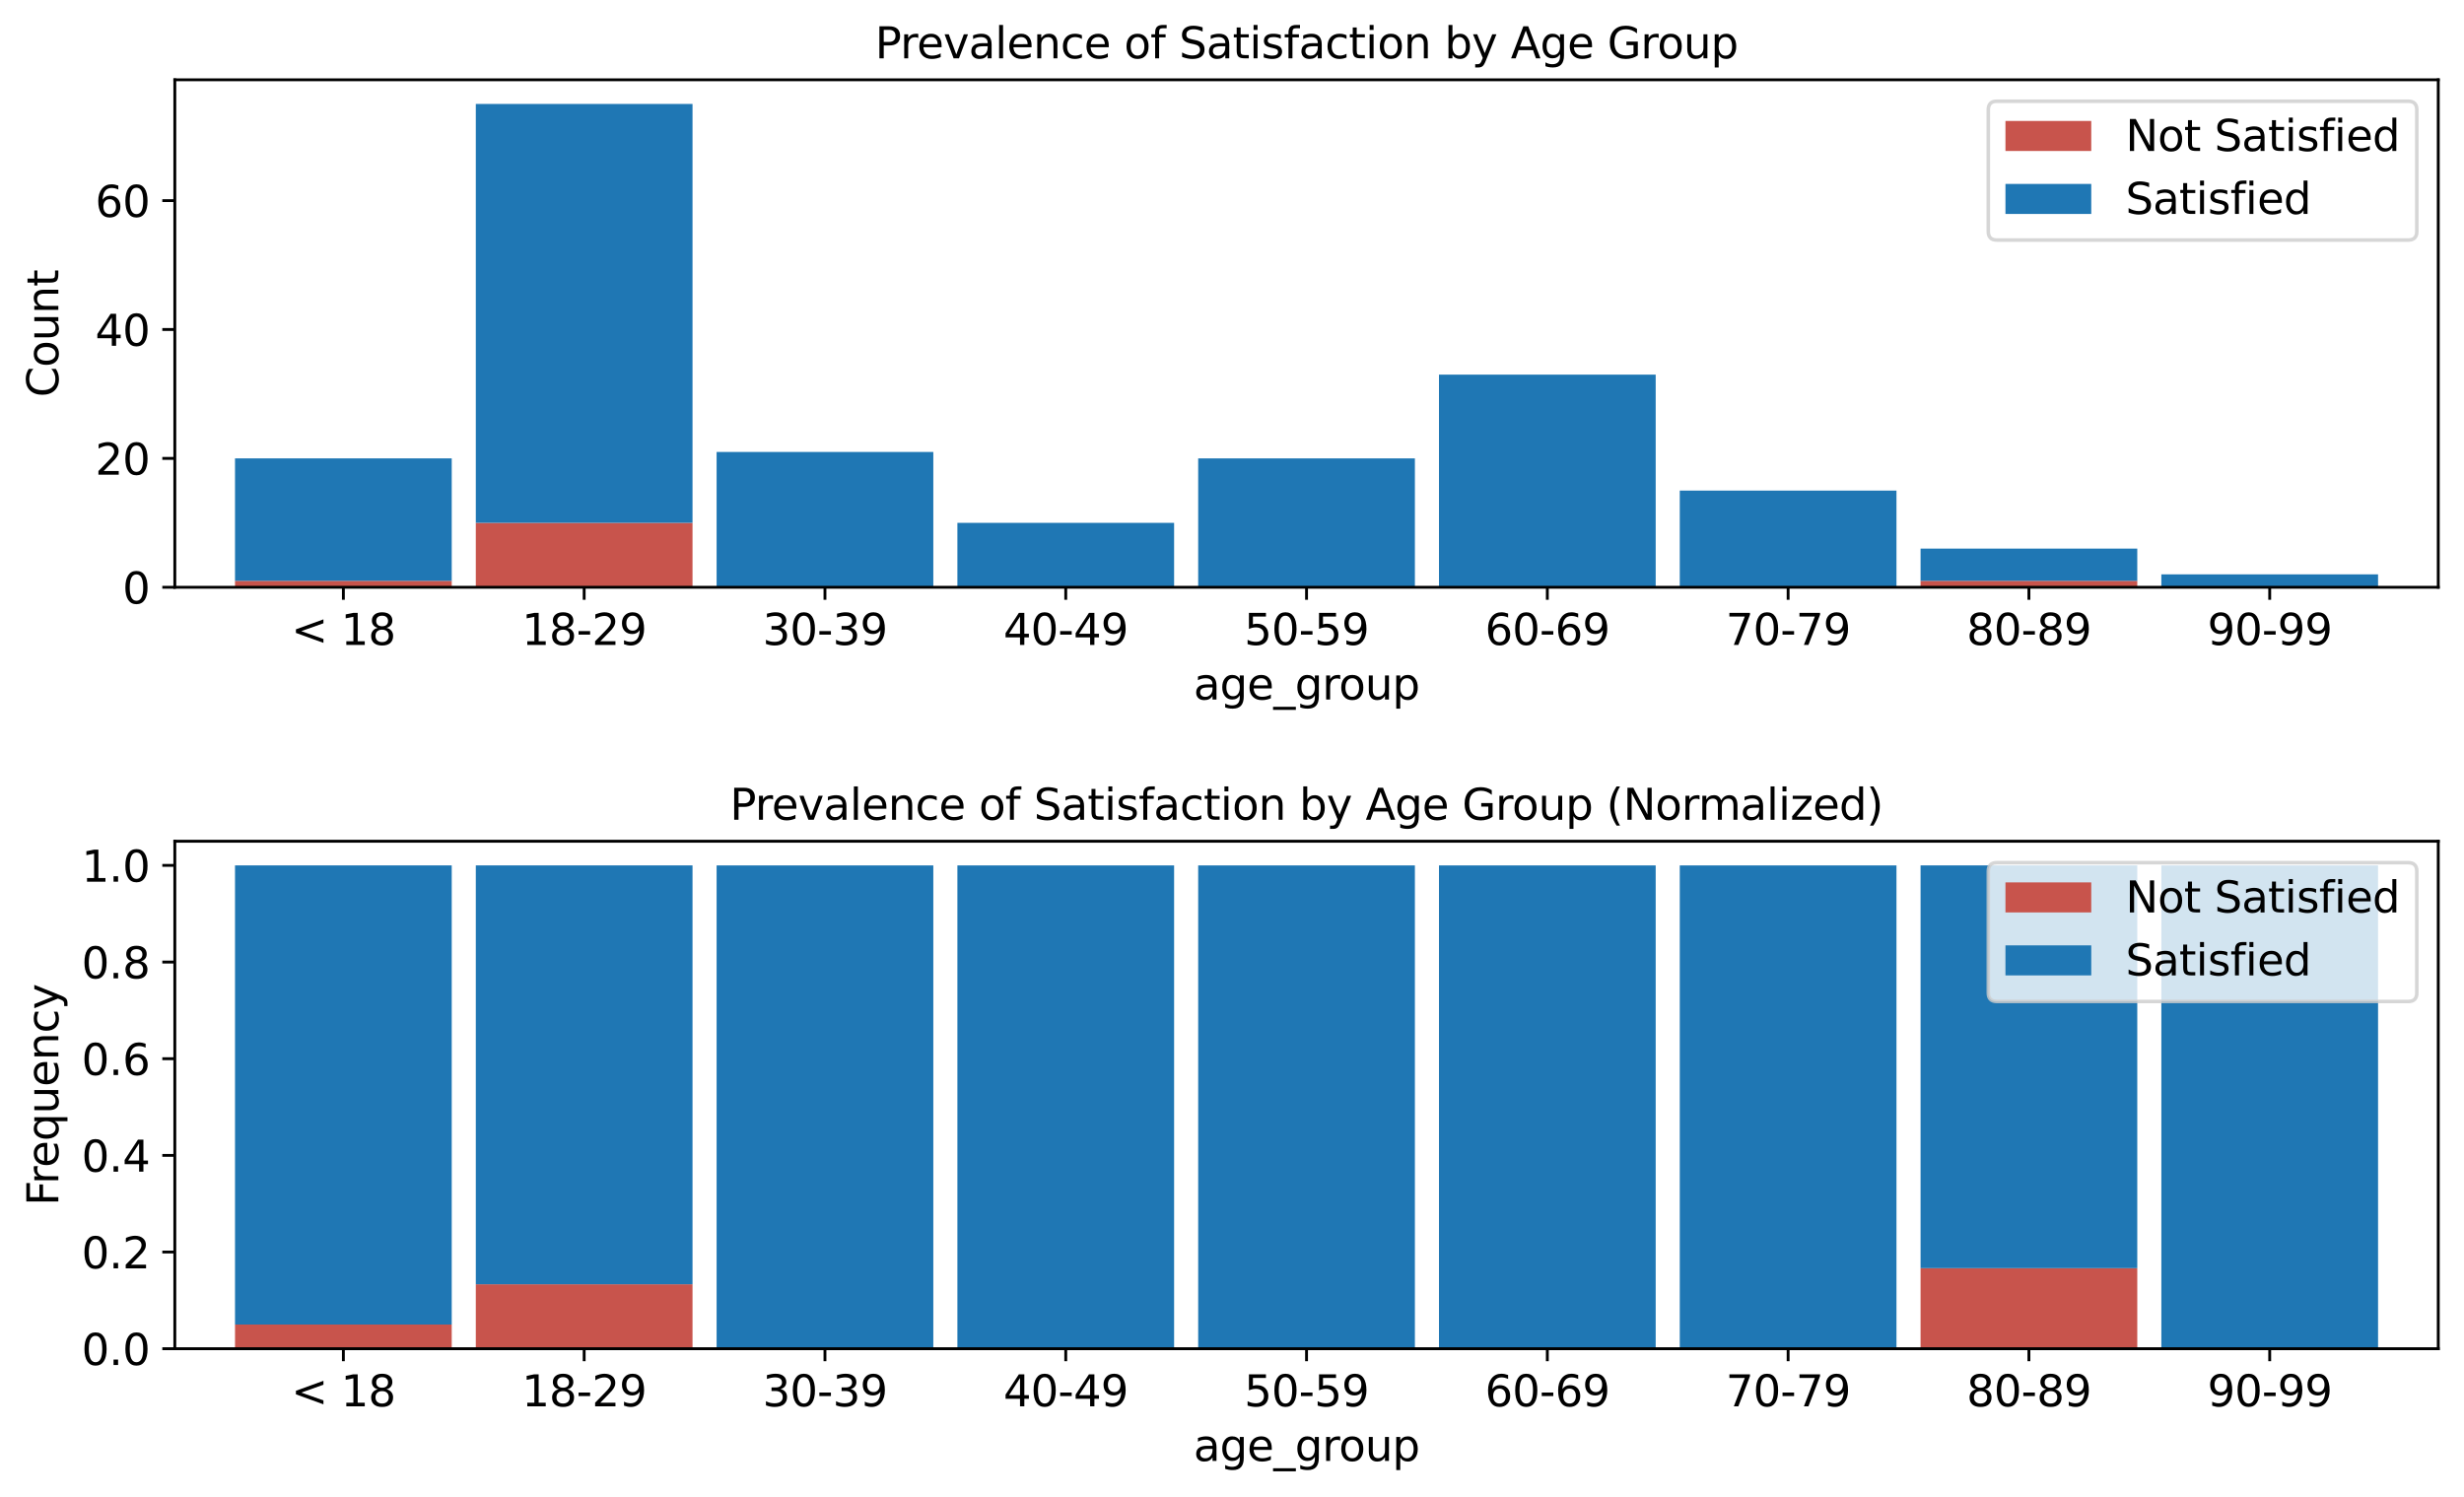 <?xml version="1.0" encoding="utf-8" standalone="no"?>
<!DOCTYPE svg PUBLIC "-//W3C//DTD SVG 1.1//EN"
  "http://www.w3.org/Graphics/SVG/1.1/DTD/svg11.dtd">
<svg xmlns:xlink="http://www.w3.org/1999/xlink" width="689.202pt" height="418.706pt" viewBox="0 0 689.202 418.706" xmlns="http://www.w3.org/2000/svg" version="1.1">
 <defs>
  <style type="text/css">*{stroke-linejoin: round; stroke-linecap: butt}</style>
 </defs>
 <g id="figure_1">
  <g id="patch_1">
   <path d="M 0 418.706 
L 689.202 418.706 
L 689.202 0 
L 0 0 
z
" style="fill: #ffffff"/>
  </g>
  <g id="axes_1">
   <g id="patch_2">
    <path d="M 48.898 164.278 
L 682.003 164.278 
L 682.003 22.318 
L 48.898 22.318 
z
" style="fill: #ffffff"/>
   </g>
   <g id="patch_3">
    <path d="M 65.735 164.278 
L 126.352 164.278 
L 126.352 162.475 
L 65.735 162.475 
z
" clip-path="url(#p7d2e4e8d59)" style="fill: #c8544c"/>
   </g>
   <g id="patch_4">
    <path d="M 133.087 164.278 
L 193.703 164.278 
L 193.703 146.251 
L 133.087 146.251 
z
" clip-path="url(#p7d2e4e8d59)" style="fill: #c8544c"/>
   </g>
   <g id="patch_5">
    <path d="M 200.439 164.278 
L 261.055 164.278 
L 261.055 164.278 
L 200.439 164.278 
z
" clip-path="url(#p7d2e4e8d59)" style="fill: #c8544c"/>
   </g>
   <g id="patch_6">
    <path d="M 267.79 164.278 
L 328.407 164.278 
L 328.407 164.278 
L 267.79 164.278 
z
" clip-path="url(#p7d2e4e8d59)" style="fill: #c8544c"/>
   </g>
   <g id="patch_7">
    <path d="M 335.142 164.278 
L 395.758 164.278 
L 395.758 164.278 
L 335.142 164.278 
z
" clip-path="url(#p7d2e4e8d59)" style="fill: #c8544c"/>
   </g>
   <g id="patch_8">
    <path d="M 402.493 164.278 
L 463.11 164.278 
L 463.11 164.278 
L 402.493 164.278 
z
" clip-path="url(#p7d2e4e8d59)" style="fill: #c8544c"/>
   </g>
   <g id="patch_9">
    <path d="M 469.845 164.278 
L 530.461 164.278 
L 530.461 164.278 
L 469.845 164.278 
z
" clip-path="url(#p7d2e4e8d59)" style="fill: #c8544c"/>
   </g>
   <g id="patch_10">
    <path d="M 537.197 164.278 
L 597.813 164.278 
L 597.813 162.475 
L 537.197 162.475 
z
" clip-path="url(#p7d2e4e8d59)" style="fill: #c8544c"/>
   </g>
   <g id="patch_11">
    <path d="M 604.548 164.278 
L 665.165 164.278 
L 665.165 164.278 
L 604.548 164.278 
z
" clip-path="url(#p7d2e4e8d59)" style="fill: #c8544c"/>
   </g>
   <g id="patch_12">
    <path d="M 65.735 162.475 
L 126.352 162.475 
L 126.352 128.225 
L 65.735 128.225 
z
" clip-path="url(#p7d2e4e8d59)" style="fill: #1f77b4"/>
   </g>
   <g id="patch_13">
    <path d="M 133.087 146.251 
L 193.703 146.251 
L 193.703 29.078 
L 133.087 29.078 
z
" clip-path="url(#p7d2e4e8d59)" style="fill: #1f77b4"/>
   </g>
   <g id="patch_14">
    <path d="M 200.439 164.278 
L 261.055 164.278 
L 261.055 126.422 
L 200.439 126.422 
z
" clip-path="url(#p7d2e4e8d59)" style="fill: #1f77b4"/>
   </g>
   <g id="patch_15">
    <path d="M 267.79 164.278 
L 328.407 164.278 
L 328.407 146.251 
L 267.79 146.251 
z
" clip-path="url(#p7d2e4e8d59)" style="fill: #1f77b4"/>
   </g>
   <g id="patch_16">
    <path d="M 335.142 164.278 
L 395.758 164.278 
L 395.758 128.225 
L 335.142 128.225 
z
" clip-path="url(#p7d2e4e8d59)" style="fill: #1f77b4"/>
   </g>
   <g id="patch_17">
    <path d="M 402.493 164.278 
L 463.11 164.278 
L 463.11 104.79 
L 402.493 104.79 
z
" clip-path="url(#p7d2e4e8d59)" style="fill: #1f77b4"/>
   </g>
   <g id="patch_18">
    <path d="M 469.845 164.278 
L 530.461 164.278 
L 530.461 137.238 
L 469.845 137.238 
z
" clip-path="url(#p7d2e4e8d59)" style="fill: #1f77b4"/>
   </g>
   <g id="patch_19">
    <path d="M 537.197 162.475 
L 597.813 162.475 
L 597.813 153.462 
L 537.197 153.462 
z
" clip-path="url(#p7d2e4e8d59)" style="fill: #1f77b4"/>
   </g>
   <g id="patch_20">
    <path d="M 604.548 164.278 
L 665.165 164.278 
L 665.165 160.673 
L 604.548 160.673 
z
" clip-path="url(#p7d2e4e8d59)" style="fill: #1f77b4"/>
   </g>
   <g id="matplotlib.axis_1">
    <g id="xtick_1">
     <g id="line2d_1">
      <defs>
       <path id="m089204990a" d="M 0 0 
L 0 3.5 
" style="stroke: #000000; stroke-width: 0.8"/>
      </defs>
      <g>
       <use xlink:href="#m089204990a" x="96.044" y="164.278" style="stroke: #000000; stroke-width: 0.8"/>
      </g>
     </g>
     <g id="text_1">
      <!-- &lt; 18 -->
      <g transform="translate(81.474 180.396) scale(0.12 -0.12)">
       <defs>
        <path id="DejaVuSans-3c" d="M 4684 3150 
L 1459 2003 
L 4684 863 
L 4684 294 
L 678 1747 
L 678 2266 
L 4684 3719 
L 4684 3150 
z
" transform="scale(0.016)"/>
        <path id="DejaVuSans-20" transform="scale(0.016)"/>
        <path id="DejaVuSans-31" d="M 794 531 
L 1825 531 
L 1825 4091 
L 703 3866 
L 703 4441 
L 1819 4666 
L 2450 4666 
L 2450 531 
L 3481 531 
L 3481 0 
L 794 0 
L 794 531 
z
" transform="scale(0.016)"/>
        <path id="DejaVuSans-38" d="M 2034 2216 
Q 1584 2216 1326 1975 
Q 1069 1734 1069 1313 
Q 1069 891 1326 650 
Q 1584 409 2034 409 
Q 2484 409 2743 651 
Q 3003 894 3003 1313 
Q 3003 1734 2745 1975 
Q 2488 2216 2034 2216 
z
M 1403 2484 
Q 997 2584 770 2862 
Q 544 3141 544 3541 
Q 544 4100 942 4425 
Q 1341 4750 2034 4750 
Q 2731 4750 3128 4425 
Q 3525 4100 3525 3541 
Q 3525 3141 3298 2862 
Q 3072 2584 2669 2484 
Q 3125 2378 3379 2068 
Q 3634 1759 3634 1313 
Q 3634 634 3220 271 
Q 2806 -91 2034 -91 
Q 1263 -91 848 271 
Q 434 634 434 1313 
Q 434 1759 690 2068 
Q 947 2378 1403 2484 
z
M 1172 3481 
Q 1172 3119 1398 2916 
Q 1625 2713 2034 2713 
Q 2441 2713 2670 2916 
Q 2900 3119 2900 3481 
Q 2900 3844 2670 4047 
Q 2441 4250 2034 4250 
Q 1625 4250 1398 4047 
Q 1172 3844 1172 3481 
z
" transform="scale(0.016)"/>
       </defs>
       <use xlink:href="#DejaVuSans-3c"/>
       <use xlink:href="#DejaVuSans-20" x="83.789"/>
       <use xlink:href="#DejaVuSans-31" x="115.576"/>
       <use xlink:href="#DejaVuSans-38" x="179.199"/>
      </g>
     </g>
    </g>
    <g id="xtick_2">
     <g id="line2d_2">
      <g>
       <use xlink:href="#m089204990a" x="163.395" y="164.278" style="stroke: #000000; stroke-width: 0.8"/>
      </g>
     </g>
     <g id="text_2">
      <!-- 18-29 -->
      <g transform="translate(145.961 180.396) scale(0.12 -0.12)">
       <defs>
        <path id="DejaVuSans-2d" d="M 313 2009 
L 1997 2009 
L 1997 1497 
L 313 1497 
L 313 2009 
z
" transform="scale(0.016)"/>
        <path id="DejaVuSans-32" d="M 1228 531 
L 3431 531 
L 3431 0 
L 469 0 
L 469 531 
Q 828 903 1448 1529 
Q 2069 2156 2228 2338 
Q 2531 2678 2651 2914 
Q 2772 3150 2772 3378 
Q 2772 3750 2511 3984 
Q 2250 4219 1831 4219 
Q 1534 4219 1204 4116 
Q 875 4013 500 3803 
L 500 4441 
Q 881 4594 1212 4672 
Q 1544 4750 1819 4750 
Q 2544 4750 2975 4387 
Q 3406 4025 3406 3419 
Q 3406 3131 3298 2873 
Q 3191 2616 2906 2266 
Q 2828 2175 2409 1742 
Q 1991 1309 1228 531 
z
" transform="scale(0.016)"/>
        <path id="DejaVuSans-39" d="M 703 97 
L 703 672 
Q 941 559 1184 500 
Q 1428 441 1663 441 
Q 2288 441 2617 861 
Q 2947 1281 2994 2138 
Q 2813 1869 2534 1725 
Q 2256 1581 1919 1581 
Q 1219 1581 811 2004 
Q 403 2428 403 3163 
Q 403 3881 828 4315 
Q 1253 4750 1959 4750 
Q 2769 4750 3195 4129 
Q 3622 3509 3622 2328 
Q 3622 1225 3098 567 
Q 2575 -91 1691 -91 
Q 1453 -91 1209 -44 
Q 966 3 703 97 
z
M 1959 2075 
Q 2384 2075 2632 2365 
Q 2881 2656 2881 3163 
Q 2881 3666 2632 3958 
Q 2384 4250 1959 4250 
Q 1534 4250 1286 3958 
Q 1038 3666 1038 3163 
Q 1038 2656 1286 2365 
Q 1534 2075 1959 2075 
z
" transform="scale(0.016)"/>
       </defs>
       <use xlink:href="#DejaVuSans-31"/>
       <use xlink:href="#DejaVuSans-38" x="63.623"/>
       <use xlink:href="#DejaVuSans-2d" x="127.246"/>
       <use xlink:href="#DejaVuSans-32" x="163.33"/>
       <use xlink:href="#DejaVuSans-39" x="226.953"/>
      </g>
     </g>
    </g>
    <g id="xtick_3">
     <g id="line2d_3">
      <g>
       <use xlink:href="#m089204990a" x="230.747" y="164.278" style="stroke: #000000; stroke-width: 0.8"/>
      </g>
     </g>
     <g id="text_3">
      <!-- 30-39 -->
      <g transform="translate(213.312 180.396) scale(0.12 -0.12)">
       <defs>
        <path id="DejaVuSans-33" d="M 2597 2516 
Q 3050 2419 3304 2112 
Q 3559 1806 3559 1356 
Q 3559 666 3084 287 
Q 2609 -91 1734 -91 
Q 1441 -91 1130 -33 
Q 819 25 488 141 
L 488 750 
Q 750 597 1062 519 
Q 1375 441 1716 441 
Q 2309 441 2620 675 
Q 2931 909 2931 1356 
Q 2931 1769 2642 2001 
Q 2353 2234 1838 2234 
L 1294 2234 
L 1294 2753 
L 1863 2753 
Q 2328 2753 2575 2939 
Q 2822 3125 2822 3475 
Q 2822 3834 2567 4026 
Q 2313 4219 1838 4219 
Q 1578 4219 1281 4162 
Q 984 4106 628 3988 
L 628 4550 
Q 988 4650 1302 4700 
Q 1616 4750 1894 4750 
Q 2613 4750 3031 4423 
Q 3450 4097 3450 3541 
Q 3450 3153 3228 2886 
Q 3006 2619 2597 2516 
z
" transform="scale(0.016)"/>
        <path id="DejaVuSans-30" d="M 2034 4250 
Q 1547 4250 1301 3770 
Q 1056 3291 1056 2328 
Q 1056 1369 1301 889 
Q 1547 409 2034 409 
Q 2525 409 2770 889 
Q 3016 1369 3016 2328 
Q 3016 3291 2770 3770 
Q 2525 4250 2034 4250 
z
M 2034 4750 
Q 2819 4750 3233 4129 
Q 3647 3509 3647 2328 
Q 3647 1150 3233 529 
Q 2819 -91 2034 -91 
Q 1250 -91 836 529 
Q 422 1150 422 2328 
Q 422 3509 836 4129 
Q 1250 4750 2034 4750 
z
" transform="scale(0.016)"/>
       </defs>
       <use xlink:href="#DejaVuSans-33"/>
       <use xlink:href="#DejaVuSans-30" x="63.623"/>
       <use xlink:href="#DejaVuSans-2d" x="127.246"/>
       <use xlink:href="#DejaVuSans-33" x="163.33"/>
       <use xlink:href="#DejaVuSans-39" x="226.953"/>
      </g>
     </g>
    </g>
    <g id="xtick_4">
     <g id="line2d_4">
      <g>
       <use xlink:href="#m089204990a" x="298.098" y="164.278" style="stroke: #000000; stroke-width: 0.8"/>
      </g>
     </g>
     <g id="text_4">
      <!-- 40-49 -->
      <g transform="translate(280.664 180.396) scale(0.12 -0.12)">
       <defs>
        <path id="DejaVuSans-34" d="M 2419 4116 
L 825 1625 
L 2419 1625 
L 2419 4116 
z
M 2253 4666 
L 3047 4666 
L 3047 1625 
L 3713 1625 
L 3713 1100 
L 3047 1100 
L 3047 0 
L 2419 0 
L 2419 1100 
L 313 1100 
L 313 1709 
L 2253 4666 
z
" transform="scale(0.016)"/>
       </defs>
       <use xlink:href="#DejaVuSans-34"/>
       <use xlink:href="#DejaVuSans-30" x="63.623"/>
       <use xlink:href="#DejaVuSans-2d" x="127.246"/>
       <use xlink:href="#DejaVuSans-34" x="163.33"/>
       <use xlink:href="#DejaVuSans-39" x="226.953"/>
      </g>
     </g>
    </g>
    <g id="xtick_5">
     <g id="line2d_5">
      <g>
       <use xlink:href="#m089204990a" x="365.45" y="164.278" style="stroke: #000000; stroke-width: 0.8"/>
      </g>
     </g>
     <g id="text_5">
      <!-- 50-59 -->
      <g transform="translate(348.015 180.396) scale(0.12 -0.12)">
       <defs>
        <path id="DejaVuSans-35" d="M 691 4666 
L 3169 4666 
L 3169 4134 
L 1269 4134 
L 1269 2991 
Q 1406 3038 1543 3061 
Q 1681 3084 1819 3084 
Q 2600 3084 3056 2656 
Q 3513 2228 3513 1497 
Q 3513 744 3044 326 
Q 2575 -91 1722 -91 
Q 1428 -91 1123 -41 
Q 819 9 494 109 
L 494 744 
Q 775 591 1075 516 
Q 1375 441 1709 441 
Q 2250 441 2565 725 
Q 2881 1009 2881 1497 
Q 2881 1984 2565 2268 
Q 2250 2553 1709 2553 
Q 1456 2553 1204 2497 
Q 953 2441 691 2322 
L 691 4666 
z
" transform="scale(0.016)"/>
       </defs>
       <use xlink:href="#DejaVuSans-35"/>
       <use xlink:href="#DejaVuSans-30" x="63.623"/>
       <use xlink:href="#DejaVuSans-2d" x="127.246"/>
       <use xlink:href="#DejaVuSans-35" x="163.33"/>
       <use xlink:href="#DejaVuSans-39" x="226.953"/>
      </g>
     </g>
    </g>
    <g id="xtick_6">
     <g id="line2d_6">
      <g>
       <use xlink:href="#m089204990a" x="432.802" y="164.278" style="stroke: #000000; stroke-width: 0.8"/>
      </g>
     </g>
     <g id="text_6">
      <!-- 60-69 -->
      <g transform="translate(415.367 180.396) scale(0.12 -0.12)">
       <defs>
        <path id="DejaVuSans-36" d="M 2113 2584 
Q 1688 2584 1439 2293 
Q 1191 2003 1191 1497 
Q 1191 994 1439 701 
Q 1688 409 2113 409 
Q 2538 409 2786 701 
Q 3034 994 3034 1497 
Q 3034 2003 2786 2293 
Q 2538 2584 2113 2584 
z
M 3366 4563 
L 3366 3988 
Q 3128 4100 2886 4159 
Q 2644 4219 2406 4219 
Q 1781 4219 1451 3797 
Q 1122 3375 1075 2522 
Q 1259 2794 1537 2939 
Q 1816 3084 2150 3084 
Q 2853 3084 3261 2657 
Q 3669 2231 3669 1497 
Q 3669 778 3244 343 
Q 2819 -91 2113 -91 
Q 1303 -91 875 529 
Q 447 1150 447 2328 
Q 447 3434 972 4092 
Q 1497 4750 2381 4750 
Q 2619 4750 2861 4703 
Q 3103 4656 3366 4563 
z
" transform="scale(0.016)"/>
       </defs>
       <use xlink:href="#DejaVuSans-36"/>
       <use xlink:href="#DejaVuSans-30" x="63.623"/>
       <use xlink:href="#DejaVuSans-2d" x="127.246"/>
       <use xlink:href="#DejaVuSans-36" x="163.33"/>
       <use xlink:href="#DejaVuSans-39" x="226.953"/>
      </g>
     </g>
    </g>
    <g id="xtick_7">
     <g id="line2d_7">
      <g>
       <use xlink:href="#m089204990a" x="500.153" y="164.278" style="stroke: #000000; stroke-width: 0.8"/>
      </g>
     </g>
     <g id="text_7">
      <!-- 70-79 -->
      <g transform="translate(482.719 180.396) scale(0.12 -0.12)">
       <defs>
        <path id="DejaVuSans-37" d="M 525 4666 
L 3525 4666 
L 3525 4397 
L 1831 0 
L 1172 0 
L 2766 4134 
L 525 4134 
L 525 4666 
z
" transform="scale(0.016)"/>
       </defs>
       <use xlink:href="#DejaVuSans-37"/>
       <use xlink:href="#DejaVuSans-30" x="63.623"/>
       <use xlink:href="#DejaVuSans-2d" x="127.246"/>
       <use xlink:href="#DejaVuSans-37" x="163.33"/>
       <use xlink:href="#DejaVuSans-39" x="226.953"/>
      </g>
     </g>
    </g>
    <g id="xtick_8">
     <g id="line2d_8">
      <g>
       <use xlink:href="#m089204990a" x="567.505" y="164.278" style="stroke: #000000; stroke-width: 0.8"/>
      </g>
     </g>
     <g id="text_8">
      <!-- 80-89 -->
      <g transform="translate(550.07 180.396) scale(0.12 -0.12)">
       <use xlink:href="#DejaVuSans-38"/>
       <use xlink:href="#DejaVuSans-30" x="63.623"/>
       <use xlink:href="#DejaVuSans-2d" x="127.246"/>
       <use xlink:href="#DejaVuSans-38" x="163.33"/>
       <use xlink:href="#DejaVuSans-39" x="226.953"/>
      </g>
     </g>
    </g>
    <g id="xtick_9">
     <g id="line2d_9">
      <g>
       <use xlink:href="#m089204990a" x="634.856" y="164.278" style="stroke: #000000; stroke-width: 0.8"/>
      </g>
     </g>
     <g id="text_9">
      <!-- 90-99 -->
      <g transform="translate(617.422 180.396) scale(0.12 -0.12)">
       <use xlink:href="#DejaVuSans-39"/>
       <use xlink:href="#DejaVuSans-30" x="63.623"/>
       <use xlink:href="#DejaVuSans-2d" x="127.246"/>
       <use xlink:href="#DejaVuSans-39" x="163.33"/>
       <use xlink:href="#DejaVuSans-39" x="226.953"/>
      </g>
     </g>
    </g>
    <g id="text_10">
     <!-- age_group -->
     <g transform="translate(333.849 195.676) scale(0.12 -0.12)">
      <defs>
       <path id="DejaVuSans-61" d="M 2194 1759 
Q 1497 1759 1228 1600 
Q 959 1441 959 1056 
Q 959 750 1161 570 
Q 1363 391 1709 391 
Q 2188 391 2477 730 
Q 2766 1069 2766 1631 
L 2766 1759 
L 2194 1759 
z
M 3341 1997 
L 3341 0 
L 2766 0 
L 2766 531 
Q 2569 213 2275 61 
Q 1981 -91 1556 -91 
Q 1019 -91 701 211 
Q 384 513 384 1019 
Q 384 1609 779 1909 
Q 1175 2209 1959 2209 
L 2766 2209 
L 2766 2266 
Q 2766 2663 2505 2880 
Q 2244 3097 1772 3097 
Q 1472 3097 1187 3025 
Q 903 2953 641 2809 
L 641 3341 
Q 956 3463 1253 3523 
Q 1550 3584 1831 3584 
Q 2591 3584 2966 3190 
Q 3341 2797 3341 1997 
z
" transform="scale(0.016)"/>
       <path id="DejaVuSans-67" d="M 2906 1791 
Q 2906 2416 2648 2759 
Q 2391 3103 1925 3103 
Q 1463 3103 1205 2759 
Q 947 2416 947 1791 
Q 947 1169 1205 825 
Q 1463 481 1925 481 
Q 2391 481 2648 825 
Q 2906 1169 2906 1791 
z
M 3481 434 
Q 3481 -459 3084 -895 
Q 2688 -1331 1869 -1331 
Q 1566 -1331 1297 -1286 
Q 1028 -1241 775 -1147 
L 775 -588 
Q 1028 -725 1275 -790 
Q 1522 -856 1778 -856 
Q 2344 -856 2625 -561 
Q 2906 -266 2906 331 
L 2906 616 
Q 2728 306 2450 153 
Q 2172 0 1784 0 
Q 1141 0 747 490 
Q 353 981 353 1791 
Q 353 2603 747 3093 
Q 1141 3584 1784 3584 
Q 2172 3584 2450 3431 
Q 2728 3278 2906 2969 
L 2906 3500 
L 3481 3500 
L 3481 434 
z
" transform="scale(0.016)"/>
       <path id="DejaVuSans-65" d="M 3597 1894 
L 3597 1613 
L 953 1613 
Q 991 1019 1311 708 
Q 1631 397 2203 397 
Q 2534 397 2845 478 
Q 3156 559 3463 722 
L 3463 178 
Q 3153 47 2828 -22 
Q 2503 -91 2169 -91 
Q 1331 -91 842 396 
Q 353 884 353 1716 
Q 353 2575 817 3079 
Q 1281 3584 2069 3584 
Q 2775 3584 3186 3129 
Q 3597 2675 3597 1894 
z
M 3022 2063 
Q 3016 2534 2758 2815 
Q 2500 3097 2075 3097 
Q 1594 3097 1305 2825 
Q 1016 2553 972 2059 
L 3022 2063 
z
" transform="scale(0.016)"/>
       <path id="DejaVuSans-5f" d="M 3263 -1063 
L 3263 -1509 
L -63 -1509 
L -63 -1063 
L 3263 -1063 
z
" transform="scale(0.016)"/>
       <path id="DejaVuSans-72" d="M 2631 2963 
Q 2534 3019 2420 3045 
Q 2306 3072 2169 3072 
Q 1681 3072 1420 2755 
Q 1159 2438 1159 1844 
L 1159 0 
L 581 0 
L 581 3500 
L 1159 3500 
L 1159 2956 
Q 1341 3275 1631 3429 
Q 1922 3584 2338 3584 
Q 2397 3584 2469 3576 
Q 2541 3569 2628 3553 
L 2631 2963 
z
" transform="scale(0.016)"/>
       <path id="DejaVuSans-6f" d="M 1959 3097 
Q 1497 3097 1228 2736 
Q 959 2375 959 1747 
Q 959 1119 1226 758 
Q 1494 397 1959 397 
Q 2419 397 2687 759 
Q 2956 1122 2956 1747 
Q 2956 2369 2687 2733 
Q 2419 3097 1959 3097 
z
M 1959 3584 
Q 2709 3584 3137 3096 
Q 3566 2609 3566 1747 
Q 3566 888 3137 398 
Q 2709 -91 1959 -91 
Q 1206 -91 779 398 
Q 353 888 353 1747 
Q 353 2609 779 3096 
Q 1206 3584 1959 3584 
z
" transform="scale(0.016)"/>
       <path id="DejaVuSans-75" d="M 544 1381 
L 544 3500 
L 1119 3500 
L 1119 1403 
Q 1119 906 1312 657 
Q 1506 409 1894 409 
Q 2359 409 2629 706 
Q 2900 1003 2900 1516 
L 2900 3500 
L 3475 3500 
L 3475 0 
L 2900 0 
L 2900 538 
Q 2691 219 2414 64 
Q 2138 -91 1772 -91 
Q 1169 -91 856 284 
Q 544 659 544 1381 
z
M 1991 3584 
L 1991 3584 
z
" transform="scale(0.016)"/>
       <path id="DejaVuSans-70" d="M 1159 525 
L 1159 -1331 
L 581 -1331 
L 581 3500 
L 1159 3500 
L 1159 2969 
Q 1341 3281 1617 3432 
Q 1894 3584 2278 3584 
Q 2916 3584 3314 3078 
Q 3713 2572 3713 1747 
Q 3713 922 3314 415 
Q 2916 -91 2278 -91 
Q 1894 -91 1617 61 
Q 1341 213 1159 525 
z
M 3116 1747 
Q 3116 2381 2855 2742 
Q 2594 3103 2138 3103 
Q 1681 3103 1420 2742 
Q 1159 2381 1159 1747 
Q 1159 1113 1420 752 
Q 1681 391 2138 391 
Q 2594 391 2855 752 
Q 3116 1113 3116 1747 
z
" transform="scale(0.016)"/>
      </defs>
      <use xlink:href="#DejaVuSans-61"/>
      <use xlink:href="#DejaVuSans-67" x="61.279"/>
      <use xlink:href="#DejaVuSans-65" x="124.756"/>
      <use xlink:href="#DejaVuSans-5f" x="186.279"/>
      <use xlink:href="#DejaVuSans-67" x="236.279"/>
      <use xlink:href="#DejaVuSans-72" x="299.756"/>
      <use xlink:href="#DejaVuSans-6f" x="338.619"/>
      <use xlink:href="#DejaVuSans-75" x="399.801"/>
      <use xlink:href="#DejaVuSans-70" x="463.18"/>
     </g>
    </g>
   </g>
   <g id="matplotlib.axis_2">
    <g id="ytick_1">
     <g id="line2d_10">
      <defs>
       <path id="ma2e218a842" d="M 0 0 
L -3.5 0 
" style="stroke: #000000; stroke-width: 0.8"/>
      </defs>
      <g>
       <use xlink:href="#ma2e218a842" x="48.898" y="164.278" style="stroke: #000000; stroke-width: 0.8"/>
      </g>
     </g>
     <g id="text_11">
      <!-- 0 -->
      <g transform="translate(34.263 168.837) scale(0.12 -0.12)">
       <use xlink:href="#DejaVuSans-30"/>
      </g>
     </g>
    </g>
    <g id="ytick_2">
     <g id="line2d_11">
      <g>
       <use xlink:href="#ma2e218a842" x="48.898" y="128.225" style="stroke: #000000; stroke-width: 0.8"/>
      </g>
     </g>
     <g id="text_12">
      <!-- 20 -->
      <g transform="translate(26.628 132.784) scale(0.12 -0.12)">
       <use xlink:href="#DejaVuSans-32"/>
       <use xlink:href="#DejaVuSans-30" x="63.623"/>
      </g>
     </g>
    </g>
    <g id="ytick_3">
     <g id="line2d_12">
      <g>
       <use xlink:href="#ma2e218a842" x="48.898" y="92.171" style="stroke: #000000; stroke-width: 0.8"/>
      </g>
     </g>
     <g id="text_13">
      <!-- 40 -->
      <g transform="translate(26.628 96.731) scale(0.12 -0.12)">
       <use xlink:href="#DejaVuSans-34"/>
       <use xlink:href="#DejaVuSans-30" x="63.623"/>
      </g>
     </g>
    </g>
    <g id="ytick_4">
     <g id="line2d_13">
      <g>
       <use xlink:href="#ma2e218a842" x="48.898" y="56.118" style="stroke: #000000; stroke-width: 0.8"/>
      </g>
     </g>
     <g id="text_14">
      <!-- 60 -->
      <g transform="translate(26.628 60.677) scale(0.12 -0.12)">
       <use xlink:href="#DejaVuSans-36"/>
       <use xlink:href="#DejaVuSans-30" x="63.623"/>
      </g>
     </g>
    </g>
    <g id="text_15">
     <!-- Count -->
     <g transform="translate(16.318 111.116) rotate(-90) scale(0.12 -0.12)">
      <defs>
       <path id="DejaVuSans-43" d="M 4122 4306 
L 4122 3641 
Q 3803 3938 3442 4084 
Q 3081 4231 2675 4231 
Q 1875 4231 1450 3742 
Q 1025 3253 1025 2328 
Q 1025 1406 1450 917 
Q 1875 428 2675 428 
Q 3081 428 3442 575 
Q 3803 722 4122 1019 
L 4122 359 
Q 3791 134 3420 21 
Q 3050 -91 2638 -91 
Q 1578 -91 968 557 
Q 359 1206 359 2328 
Q 359 3453 968 4101 
Q 1578 4750 2638 4750 
Q 3056 4750 3426 4639 
Q 3797 4528 4122 4306 
z
" transform="scale(0.016)"/>
       <path id="DejaVuSans-6e" d="M 3513 2113 
L 3513 0 
L 2938 0 
L 2938 2094 
Q 2938 2591 2744 2837 
Q 2550 3084 2163 3084 
Q 1697 3084 1428 2787 
Q 1159 2491 1159 1978 
L 1159 0 
L 581 0 
L 581 3500 
L 1159 3500 
L 1159 2956 
Q 1366 3272 1645 3428 
Q 1925 3584 2291 3584 
Q 2894 3584 3203 3211 
Q 3513 2838 3513 2113 
z
" transform="scale(0.016)"/>
       <path id="DejaVuSans-74" d="M 1172 4494 
L 1172 3500 
L 2356 3500 
L 2356 3053 
L 1172 3053 
L 1172 1153 
Q 1172 725 1289 603 
Q 1406 481 1766 481 
L 2356 481 
L 2356 0 
L 1766 0 
Q 1100 0 847 248 
Q 594 497 594 1153 
L 594 3053 
L 172 3053 
L 172 3500 
L 594 3500 
L 594 4494 
L 1172 4494 
z
" transform="scale(0.016)"/>
      </defs>
      <use xlink:href="#DejaVuSans-43"/>
      <use xlink:href="#DejaVuSans-6f" x="69.824"/>
      <use xlink:href="#DejaVuSans-75" x="131.006"/>
      <use xlink:href="#DejaVuSans-6e" x="194.385"/>
      <use xlink:href="#DejaVuSans-74" x="257.764"/>
     </g>
    </g>
   </g>
   <g id="patch_21">
    <path d="M 48.898 164.278 
L 48.898 22.318 
" style="fill: none; stroke: #000000; stroke-width: 0.8; stroke-linejoin: miter; stroke-linecap: square"/>
   </g>
   <g id="patch_22">
    <path d="M 682.003 164.278 
L 682.003 22.318 
" style="fill: none; stroke: #000000; stroke-width: 0.8; stroke-linejoin: miter; stroke-linecap: square"/>
   </g>
   <g id="patch_23">
    <path d="M 48.898 164.278 
L 682.003 164.278 
" style="fill: none; stroke: #000000; stroke-width: 0.8; stroke-linejoin: miter; stroke-linecap: square"/>
   </g>
   <g id="patch_24">
    <path d="M 48.898 22.318 
L 682.003 22.318 
" style="fill: none; stroke: #000000; stroke-width: 0.8; stroke-linejoin: miter; stroke-linecap: square"/>
   </g>
   <g id="text_16">
    <!-- Prevalence of Satisfaction by Age Group -->
    <g transform="translate(244.775 16.318) scale(0.12 -0.12)">
     <defs>
      <path id="DejaVuSans-50" d="M 1259 4147 
L 1259 2394 
L 2053 2394 
Q 2494 2394 2734 2622 
Q 2975 2850 2975 3272 
Q 2975 3691 2734 3919 
Q 2494 4147 2053 4147 
L 1259 4147 
z
M 628 4666 
L 2053 4666 
Q 2838 4666 3239 4311 
Q 3641 3956 3641 3272 
Q 3641 2581 3239 2228 
Q 2838 1875 2053 1875 
L 1259 1875 
L 1259 0 
L 628 0 
L 628 4666 
z
" transform="scale(0.016)"/>
      <path id="DejaVuSans-76" d="M 191 3500 
L 800 3500 
L 1894 563 
L 2988 3500 
L 3597 3500 
L 2284 0 
L 1503 0 
L 191 3500 
z
" transform="scale(0.016)"/>
      <path id="DejaVuSans-6c" d="M 603 4863 
L 1178 4863 
L 1178 0 
L 603 0 
L 603 4863 
z
" transform="scale(0.016)"/>
      <path id="DejaVuSans-63" d="M 3122 3366 
L 3122 2828 
Q 2878 2963 2633 3030 
Q 2388 3097 2138 3097 
Q 1578 3097 1268 2742 
Q 959 2388 959 1747 
Q 959 1106 1268 751 
Q 1578 397 2138 397 
Q 2388 397 2633 464 
Q 2878 531 3122 666 
L 3122 134 
Q 2881 22 2623 -34 
Q 2366 -91 2075 -91 
Q 1284 -91 818 406 
Q 353 903 353 1747 
Q 353 2603 823 3093 
Q 1294 3584 2113 3584 
Q 2378 3584 2631 3529 
Q 2884 3475 3122 3366 
z
" transform="scale(0.016)"/>
      <path id="DejaVuSans-66" d="M 2375 4863 
L 2375 4384 
L 1825 4384 
Q 1516 4384 1395 4259 
Q 1275 4134 1275 3809 
L 1275 3500 
L 2222 3500 
L 2222 3053 
L 1275 3053 
L 1275 0 
L 697 0 
L 697 3053 
L 147 3053 
L 147 3500 
L 697 3500 
L 697 3744 
Q 697 4328 969 4595 
Q 1241 4863 1831 4863 
L 2375 4863 
z
" transform="scale(0.016)"/>
      <path id="DejaVuSans-53" d="M 3425 4513 
L 3425 3897 
Q 3066 4069 2747 4153 
Q 2428 4238 2131 4238 
Q 1616 4238 1336 4038 
Q 1056 3838 1056 3469 
Q 1056 3159 1242 3001 
Q 1428 2844 1947 2747 
L 2328 2669 
Q 3034 2534 3370 2195 
Q 3706 1856 3706 1288 
Q 3706 609 3251 259 
Q 2797 -91 1919 -91 
Q 1588 -91 1214 -16 
Q 841 59 441 206 
L 441 856 
Q 825 641 1194 531 
Q 1563 422 1919 422 
Q 2459 422 2753 634 
Q 3047 847 3047 1241 
Q 3047 1584 2836 1778 
Q 2625 1972 2144 2069 
L 1759 2144 
Q 1053 2284 737 2584 
Q 422 2884 422 3419 
Q 422 4038 858 4394 
Q 1294 4750 2059 4750 
Q 2388 4750 2728 4690 
Q 3069 4631 3425 4513 
z
" transform="scale(0.016)"/>
      <path id="DejaVuSans-69" d="M 603 3500 
L 1178 3500 
L 1178 0 
L 603 0 
L 603 3500 
z
M 603 4863 
L 1178 4863 
L 1178 4134 
L 603 4134 
L 603 4863 
z
" transform="scale(0.016)"/>
      <path id="DejaVuSans-73" d="M 2834 3397 
L 2834 2853 
Q 2591 2978 2328 3040 
Q 2066 3103 1784 3103 
Q 1356 3103 1142 2972 
Q 928 2841 928 2578 
Q 928 2378 1081 2264 
Q 1234 2150 1697 2047 
L 1894 2003 
Q 2506 1872 2764 1633 
Q 3022 1394 3022 966 
Q 3022 478 2636 193 
Q 2250 -91 1575 -91 
Q 1294 -91 989 -36 
Q 684 19 347 128 
L 347 722 
Q 666 556 975 473 
Q 1284 391 1588 391 
Q 1994 391 2212 530 
Q 2431 669 2431 922 
Q 2431 1156 2273 1281 
Q 2116 1406 1581 1522 
L 1381 1569 
Q 847 1681 609 1914 
Q 372 2147 372 2553 
Q 372 3047 722 3315 
Q 1072 3584 1716 3584 
Q 2034 3584 2315 3537 
Q 2597 3491 2834 3397 
z
" transform="scale(0.016)"/>
      <path id="DejaVuSans-62" d="M 3116 1747 
Q 3116 2381 2855 2742 
Q 2594 3103 2138 3103 
Q 1681 3103 1420 2742 
Q 1159 2381 1159 1747 
Q 1159 1113 1420 752 
Q 1681 391 2138 391 
Q 2594 391 2855 752 
Q 3116 1113 3116 1747 
z
M 1159 2969 
Q 1341 3281 1617 3432 
Q 1894 3584 2278 3584 
Q 2916 3584 3314 3078 
Q 3713 2572 3713 1747 
Q 3713 922 3314 415 
Q 2916 -91 2278 -91 
Q 1894 -91 1617 61 
Q 1341 213 1159 525 
L 1159 0 
L 581 0 
L 581 4863 
L 1159 4863 
L 1159 2969 
z
" transform="scale(0.016)"/>
      <path id="DejaVuSans-79" d="M 2059 -325 
Q 1816 -950 1584 -1140 
Q 1353 -1331 966 -1331 
L 506 -1331 
L 506 -850 
L 844 -850 
Q 1081 -850 1212 -737 
Q 1344 -625 1503 -206 
L 1606 56 
L 191 3500 
L 800 3500 
L 1894 763 
L 2988 3500 
L 3597 3500 
L 2059 -325 
z
" transform="scale(0.016)"/>
      <path id="DejaVuSans-41" d="M 2188 4044 
L 1331 1722 
L 3047 1722 
L 2188 4044 
z
M 1831 4666 
L 2547 4666 
L 4325 0 
L 3669 0 
L 3244 1197 
L 1141 1197 
L 716 0 
L 50 0 
L 1831 4666 
z
" transform="scale(0.016)"/>
      <path id="DejaVuSans-47" d="M 3809 666 
L 3809 1919 
L 2778 1919 
L 2778 2438 
L 4434 2438 
L 4434 434 
Q 4069 175 3628 42 
Q 3188 -91 2688 -91 
Q 1594 -91 976 548 
Q 359 1188 359 2328 
Q 359 3472 976 4111 
Q 1594 4750 2688 4750 
Q 3144 4750 3555 4637 
Q 3966 4525 4313 4306 
L 4313 3634 
Q 3963 3931 3569 4081 
Q 3175 4231 2741 4231 
Q 1884 4231 1454 3753 
Q 1025 3275 1025 2328 
Q 1025 1384 1454 906 
Q 1884 428 2741 428 
Q 3075 428 3337 486 
Q 3600 544 3809 666 
z
" transform="scale(0.016)"/>
     </defs>
     <use xlink:href="#DejaVuSans-50"/>
     <use xlink:href="#DejaVuSans-72" x="58.553"/>
     <use xlink:href="#DejaVuSans-65" x="97.416"/>
     <use xlink:href="#DejaVuSans-76" x="158.939"/>
     <use xlink:href="#DejaVuSans-61" x="218.119"/>
     <use xlink:href="#DejaVuSans-6c" x="279.398"/>
     <use xlink:href="#DejaVuSans-65" x="307.182"/>
     <use xlink:href="#DejaVuSans-6e" x="368.705"/>
     <use xlink:href="#DejaVuSans-63" x="432.084"/>
     <use xlink:href="#DejaVuSans-65" x="487.064"/>
     <use xlink:href="#DejaVuSans-20" x="548.588"/>
     <use xlink:href="#DejaVuSans-6f" x="580.375"/>
     <use xlink:href="#DejaVuSans-66" x="641.557"/>
     <use xlink:href="#DejaVuSans-20" x="676.762"/>
     <use xlink:href="#DejaVuSans-53" x="708.549"/>
     <use xlink:href="#DejaVuSans-61" x="772.025"/>
     <use xlink:href="#DejaVuSans-74" x="833.305"/>
     <use xlink:href="#DejaVuSans-69" x="872.514"/>
     <use xlink:href="#DejaVuSans-73" x="900.297"/>
     <use xlink:href="#DejaVuSans-66" x="952.396"/>
     <use xlink:href="#DejaVuSans-61" x="987.602"/>
     <use xlink:href="#DejaVuSans-63" x="1048.881"/>
     <use xlink:href="#DejaVuSans-74" x="1103.861"/>
     <use xlink:href="#DejaVuSans-69" x="1143.07"/>
     <use xlink:href="#DejaVuSans-6f" x="1170.854"/>
     <use xlink:href="#DejaVuSans-6e" x="1232.035"/>
     <use xlink:href="#DejaVuSans-20" x="1295.414"/>
     <use xlink:href="#DejaVuSans-62" x="1327.201"/>
     <use xlink:href="#DejaVuSans-79" x="1390.678"/>
     <use xlink:href="#DejaVuSans-20" x="1449.857"/>
     <use xlink:href="#DejaVuSans-41" x="1481.645"/>
     <use xlink:href="#DejaVuSans-67" x="1550.053"/>
     <use xlink:href="#DejaVuSans-65" x="1613.529"/>
     <use xlink:href="#DejaVuSans-20" x="1675.053"/>
     <use xlink:href="#DejaVuSans-47" x="1706.84"/>
     <use xlink:href="#DejaVuSans-72" x="1784.33"/>
     <use xlink:href="#DejaVuSans-6f" x="1823.193"/>
     <use xlink:href="#DejaVuSans-75" x="1884.375"/>
     <use xlink:href="#DejaVuSans-70" x="1947.754"/>
    </g>
   </g>
   <g id="legend_1">
    <g id="patch_25">
     <path d="M 558.543 67.146 
L 673.602 67.146 
Q 676.003 67.146 676.003 64.746 
L 676.003 30.718 
Q 676.003 28.318 673.602 28.318 
L 558.543 28.318 
Q 556.143 28.318 556.143 30.718 
L 556.143 64.746 
Q 556.143 67.146 558.543 67.146 
z
" style="fill: #ffffff; opacity: 0.8; stroke: #cccccc; stroke-linejoin: miter"/>
    </g>
    <g id="patch_26">
     <path d="M 560.943 42.236 
L 584.943 42.236 
L 584.943 33.836 
L 560.943 33.836 
z
" style="fill: #c8544c"/>
    </g>
    <g id="text_17">
     <!-- Not Satisfied -->
     <g transform="translate(594.543 42.236) scale(0.12 -0.12)">
      <defs>
       <path id="DejaVuSans-4e" d="M 628 4666 
L 1478 4666 
L 3547 763 
L 3547 4666 
L 4159 4666 
L 4159 0 
L 3309 0 
L 1241 3903 
L 1241 0 
L 628 0 
L 628 4666 
z
" transform="scale(0.016)"/>
       <path id="DejaVuSans-64" d="M 2906 2969 
L 2906 4863 
L 3481 4863 
L 3481 0 
L 2906 0 
L 2906 525 
Q 2725 213 2448 61 
Q 2172 -91 1784 -91 
Q 1150 -91 751 415 
Q 353 922 353 1747 
Q 353 2572 751 3078 
Q 1150 3584 1784 3584 
Q 2172 3584 2448 3432 
Q 2725 3281 2906 2969 
z
M 947 1747 
Q 947 1113 1208 752 
Q 1469 391 1925 391 
Q 2381 391 2643 752 
Q 2906 1113 2906 1747 
Q 2906 2381 2643 2742 
Q 2381 3103 1925 3103 
Q 1469 3103 1208 2742 
Q 947 2381 947 1747 
z
" transform="scale(0.016)"/>
      </defs>
      <use xlink:href="#DejaVuSans-4e"/>
      <use xlink:href="#DejaVuSans-6f" x="74.805"/>
      <use xlink:href="#DejaVuSans-74" x="135.986"/>
      <use xlink:href="#DejaVuSans-20" x="175.195"/>
      <use xlink:href="#DejaVuSans-53" x="206.982"/>
      <use xlink:href="#DejaVuSans-61" x="270.459"/>
      <use xlink:href="#DejaVuSans-74" x="331.738"/>
      <use xlink:href="#DejaVuSans-69" x="370.947"/>
      <use xlink:href="#DejaVuSans-73" x="398.73"/>
      <use xlink:href="#DejaVuSans-66" x="450.83"/>
      <use xlink:href="#DejaVuSans-69" x="486.035"/>
      <use xlink:href="#DejaVuSans-65" x="513.818"/>
      <use xlink:href="#DejaVuSans-64" x="575.342"/>
     </g>
    </g>
    <g id="patch_27">
     <path d="M 560.943 59.85 
L 584.943 59.85 
L 584.943 51.45 
L 560.943 51.45 
z
" style="fill: #1f77b4"/>
    </g>
    <g id="text_18">
     <!-- Satisfied -->
     <g transform="translate(594.543 59.85) scale(0.12 -0.12)">
      <use xlink:href="#DejaVuSans-53"/>
      <use xlink:href="#DejaVuSans-61" x="63.477"/>
      <use xlink:href="#DejaVuSans-74" x="124.756"/>
      <use xlink:href="#DejaVuSans-69" x="163.965"/>
      <use xlink:href="#DejaVuSans-73" x="191.748"/>
      <use xlink:href="#DejaVuSans-66" x="243.848"/>
      <use xlink:href="#DejaVuSans-69" x="279.053"/>
      <use xlink:href="#DejaVuSans-65" x="306.836"/>
      <use xlink:href="#DejaVuSans-64" x="368.359"/>
     </g>
    </g>
   </g>
  </g>
  <g id="axes_2">
   <g id="patch_28">
    <path d="M 48.898 377.278 
L 682.003 377.278 
L 682.003 235.318 
L 48.898 235.318 
z
" style="fill: #ffffff"/>
   </g>
   <g id="patch_29">
    <path d="M 65.735 377.278 
L 126.352 377.278 
L 126.352 370.518 
L 65.735 370.518 
z
" clip-path="url(#p05a7d5077f)" style="fill: #c8544c"/>
   </g>
   <g id="patch_30">
    <path d="M 133.087 377.278 
L 193.703 377.278 
L 193.703 359.251 
L 133.087 359.251 
z
" clip-path="url(#p05a7d5077f)" style="fill: #c8544c"/>
   </g>
   <g id="patch_31">
    <path d="M 200.439 377.278 
L 261.055 377.278 
L 261.055 377.278 
L 200.439 377.278 
z
" clip-path="url(#p05a7d5077f)" style="fill: #c8544c"/>
   </g>
   <g id="patch_32">
    <path d="M 267.79 377.278 
L 328.407 377.278 
L 328.407 377.278 
L 267.79 377.278 
z
" clip-path="url(#p05a7d5077f)" style="fill: #c8544c"/>
   </g>
   <g id="patch_33">
    <path d="M 335.142 377.278 
L 395.758 377.278 
L 395.758 377.278 
L 335.142 377.278 
z
" clip-path="url(#p05a7d5077f)" style="fill: #c8544c"/>
   </g>
   <g id="patch_34">
    <path d="M 402.493 377.278 
L 463.11 377.278 
L 463.11 377.278 
L 402.493 377.278 
z
" clip-path="url(#p05a7d5077f)" style="fill: #c8544c"/>
   </g>
   <g id="patch_35">
    <path d="M 469.845 377.278 
L 530.461 377.278 
L 530.461 377.278 
L 469.845 377.278 
z
" clip-path="url(#p05a7d5077f)" style="fill: #c8544c"/>
   </g>
   <g id="patch_36">
    <path d="M 537.197 377.278 
L 597.813 377.278 
L 597.813 354.745 
L 537.197 354.745 
z
" clip-path="url(#p05a7d5077f)" style="fill: #c8544c"/>
   </g>
   <g id="patch_37">
    <path d="M 604.548 377.278 
L 665.165 377.278 
L 665.165 377.278 
L 604.548 377.278 
z
" clip-path="url(#p05a7d5077f)" style="fill: #c8544c"/>
   </g>
   <g id="patch_38">
    <path d="M 65.735 370.518 
L 126.352 370.518 
L 126.352 242.078 
L 65.735 242.078 
z
" clip-path="url(#p05a7d5077f)" style="fill: #1f77b4"/>
   </g>
   <g id="patch_39">
    <path d="M 133.087 359.251 
L 193.703 359.251 
L 193.703 242.078 
L 133.087 242.078 
z
" clip-path="url(#p05a7d5077f)" style="fill: #1f77b4"/>
   </g>
   <g id="patch_40">
    <path d="M 200.439 377.278 
L 261.055 377.278 
L 261.055 242.078 
L 200.439 242.078 
z
" clip-path="url(#p05a7d5077f)" style="fill: #1f77b4"/>
   </g>
   <g id="patch_41">
    <path d="M 267.79 377.278 
L 328.407 377.278 
L 328.407 242.078 
L 267.79 242.078 
z
" clip-path="url(#p05a7d5077f)" style="fill: #1f77b4"/>
   </g>
   <g id="patch_42">
    <path d="M 335.142 377.278 
L 395.758 377.278 
L 395.758 242.078 
L 335.142 242.078 
z
" clip-path="url(#p05a7d5077f)" style="fill: #1f77b4"/>
   </g>
   <g id="patch_43">
    <path d="M 402.493 377.278 
L 463.11 377.278 
L 463.11 242.078 
L 402.493 242.078 
z
" clip-path="url(#p05a7d5077f)" style="fill: #1f77b4"/>
   </g>
   <g id="patch_44">
    <path d="M 469.845 377.278 
L 530.461 377.278 
L 530.461 242.078 
L 469.845 242.078 
z
" clip-path="url(#p05a7d5077f)" style="fill: #1f77b4"/>
   </g>
   <g id="patch_45">
    <path d="M 537.197 354.745 
L 597.813 354.745 
L 597.813 242.078 
L 537.197 242.078 
z
" clip-path="url(#p05a7d5077f)" style="fill: #1f77b4"/>
   </g>
   <g id="patch_46">
    <path d="M 604.548 377.278 
L 665.165 377.278 
L 665.165 242.078 
L 604.548 242.078 
z
" clip-path="url(#p05a7d5077f)" style="fill: #1f77b4"/>
   </g>
   <g id="matplotlib.axis_3">
    <g id="xtick_10">
     <g id="line2d_14">
      <g>
       <use xlink:href="#m089204990a" x="96.044" y="377.278" style="stroke: #000000; stroke-width: 0.8"/>
      </g>
     </g>
     <g id="text_19">
      <!-- &lt; 18 -->
      <g transform="translate(81.474 393.396) scale(0.12 -0.12)">
       <use xlink:href="#DejaVuSans-3c"/>
       <use xlink:href="#DejaVuSans-20" x="83.789"/>
       <use xlink:href="#DejaVuSans-31" x="115.576"/>
       <use xlink:href="#DejaVuSans-38" x="179.199"/>
      </g>
     </g>
    </g>
    <g id="xtick_11">
     <g id="line2d_15">
      <g>
       <use xlink:href="#m089204990a" x="163.395" y="377.278" style="stroke: #000000; stroke-width: 0.8"/>
      </g>
     </g>
     <g id="text_20">
      <!-- 18-29 -->
      <g transform="translate(145.961 393.396) scale(0.12 -0.12)">
       <use xlink:href="#DejaVuSans-31"/>
       <use xlink:href="#DejaVuSans-38" x="63.623"/>
       <use xlink:href="#DejaVuSans-2d" x="127.246"/>
       <use xlink:href="#DejaVuSans-32" x="163.33"/>
       <use xlink:href="#DejaVuSans-39" x="226.953"/>
      </g>
     </g>
    </g>
    <g id="xtick_12">
     <g id="line2d_16">
      <g>
       <use xlink:href="#m089204990a" x="230.747" y="377.278" style="stroke: #000000; stroke-width: 0.8"/>
      </g>
     </g>
     <g id="text_21">
      <!-- 30-39 -->
      <g transform="translate(213.312 393.396) scale(0.12 -0.12)">
       <use xlink:href="#DejaVuSans-33"/>
       <use xlink:href="#DejaVuSans-30" x="63.623"/>
       <use xlink:href="#DejaVuSans-2d" x="127.246"/>
       <use xlink:href="#DejaVuSans-33" x="163.33"/>
       <use xlink:href="#DejaVuSans-39" x="226.953"/>
      </g>
     </g>
    </g>
    <g id="xtick_13">
     <g id="line2d_17">
      <g>
       <use xlink:href="#m089204990a" x="298.098" y="377.278" style="stroke: #000000; stroke-width: 0.8"/>
      </g>
     </g>
     <g id="text_22">
      <!-- 40-49 -->
      <g transform="translate(280.664 393.396) scale(0.12 -0.12)">
       <use xlink:href="#DejaVuSans-34"/>
       <use xlink:href="#DejaVuSans-30" x="63.623"/>
       <use xlink:href="#DejaVuSans-2d" x="127.246"/>
       <use xlink:href="#DejaVuSans-34" x="163.33"/>
       <use xlink:href="#DejaVuSans-39" x="226.953"/>
      </g>
     </g>
    </g>
    <g id="xtick_14">
     <g id="line2d_18">
      <g>
       <use xlink:href="#m089204990a" x="365.45" y="377.278" style="stroke: #000000; stroke-width: 0.8"/>
      </g>
     </g>
     <g id="text_23">
      <!-- 50-59 -->
      <g transform="translate(348.015 393.396) scale(0.12 -0.12)">
       <use xlink:href="#DejaVuSans-35"/>
       <use xlink:href="#DejaVuSans-30" x="63.623"/>
       <use xlink:href="#DejaVuSans-2d" x="127.246"/>
       <use xlink:href="#DejaVuSans-35" x="163.33"/>
       <use xlink:href="#DejaVuSans-39" x="226.953"/>
      </g>
     </g>
    </g>
    <g id="xtick_15">
     <g id="line2d_19">
      <g>
       <use xlink:href="#m089204990a" x="432.802" y="377.278" style="stroke: #000000; stroke-width: 0.8"/>
      </g>
     </g>
     <g id="text_24">
      <!-- 60-69 -->
      <g transform="translate(415.367 393.396) scale(0.12 -0.12)">
       <use xlink:href="#DejaVuSans-36"/>
       <use xlink:href="#DejaVuSans-30" x="63.623"/>
       <use xlink:href="#DejaVuSans-2d" x="127.246"/>
       <use xlink:href="#DejaVuSans-36" x="163.33"/>
       <use xlink:href="#DejaVuSans-39" x="226.953"/>
      </g>
     </g>
    </g>
    <g id="xtick_16">
     <g id="line2d_20">
      <g>
       <use xlink:href="#m089204990a" x="500.153" y="377.278" style="stroke: #000000; stroke-width: 0.8"/>
      </g>
     </g>
     <g id="text_25">
      <!-- 70-79 -->
      <g transform="translate(482.719 393.396) scale(0.12 -0.12)">
       <use xlink:href="#DejaVuSans-37"/>
       <use xlink:href="#DejaVuSans-30" x="63.623"/>
       <use xlink:href="#DejaVuSans-2d" x="127.246"/>
       <use xlink:href="#DejaVuSans-37" x="163.33"/>
       <use xlink:href="#DejaVuSans-39" x="226.953"/>
      </g>
     </g>
    </g>
    <g id="xtick_17">
     <g id="line2d_21">
      <g>
       <use xlink:href="#m089204990a" x="567.505" y="377.278" style="stroke: #000000; stroke-width: 0.8"/>
      </g>
     </g>
     <g id="text_26">
      <!-- 80-89 -->
      <g transform="translate(550.07 393.396) scale(0.12 -0.12)">
       <use xlink:href="#DejaVuSans-38"/>
       <use xlink:href="#DejaVuSans-30" x="63.623"/>
       <use xlink:href="#DejaVuSans-2d" x="127.246"/>
       <use xlink:href="#DejaVuSans-38" x="163.33"/>
       <use xlink:href="#DejaVuSans-39" x="226.953"/>
      </g>
     </g>
    </g>
    <g id="xtick_18">
     <g id="line2d_22">
      <g>
       <use xlink:href="#m089204990a" x="634.856" y="377.278" style="stroke: #000000; stroke-width: 0.8"/>
      </g>
     </g>
     <g id="text_27">
      <!-- 90-99 -->
      <g transform="translate(617.422 393.396) scale(0.12 -0.12)">
       <use xlink:href="#DejaVuSans-39"/>
       <use xlink:href="#DejaVuSans-30" x="63.623"/>
       <use xlink:href="#DejaVuSans-2d" x="127.246"/>
       <use xlink:href="#DejaVuSans-39" x="163.33"/>
       <use xlink:href="#DejaVuSans-39" x="226.953"/>
      </g>
     </g>
    </g>
    <g id="text_28">
     <!-- age_group -->
     <g transform="translate(333.849 408.676) scale(0.12 -0.12)">
      <use xlink:href="#DejaVuSans-61"/>
      <use xlink:href="#DejaVuSans-67" x="61.279"/>
      <use xlink:href="#DejaVuSans-65" x="124.756"/>
      <use xlink:href="#DejaVuSans-5f" x="186.279"/>
      <use xlink:href="#DejaVuSans-67" x="236.279"/>
      <use xlink:href="#DejaVuSans-72" x="299.756"/>
      <use xlink:href="#DejaVuSans-6f" x="338.619"/>
      <use xlink:href="#DejaVuSans-75" x="399.801"/>
      <use xlink:href="#DejaVuSans-70" x="463.18"/>
     </g>
    </g>
   </g>
   <g id="matplotlib.axis_4">
    <g id="ytick_5">
     <g id="line2d_23">
      <g>
       <use xlink:href="#ma2e218a842" x="48.898" y="377.278" style="stroke: #000000; stroke-width: 0.8"/>
      </g>
     </g>
     <g id="text_29">
      <!-- 0.0 -->
      <g transform="translate(22.814 381.837) scale(0.12 -0.12)">
       <defs>
        <path id="DejaVuSans-2e" d="M 684 794 
L 1344 794 
L 1344 0 
L 684 0 
L 684 794 
z
" transform="scale(0.016)"/>
       </defs>
       <use xlink:href="#DejaVuSans-30"/>
       <use xlink:href="#DejaVuSans-2e" x="63.623"/>
       <use xlink:href="#DejaVuSans-30" x="95.41"/>
      </g>
     </g>
    </g>
    <g id="ytick_6">
     <g id="line2d_24">
      <g>
       <use xlink:href="#ma2e218a842" x="48.898" y="350.238" style="stroke: #000000; stroke-width: 0.8"/>
      </g>
     </g>
     <g id="text_30">
      <!-- 0.2 -->
      <g transform="translate(22.814 354.797) scale(0.12 -0.12)">
       <use xlink:href="#DejaVuSans-30"/>
       <use xlink:href="#DejaVuSans-2e" x="63.623"/>
       <use xlink:href="#DejaVuSans-32" x="95.41"/>
      </g>
     </g>
    </g>
    <g id="ytick_7">
     <g id="line2d_25">
      <g>
       <use xlink:href="#ma2e218a842" x="48.898" y="323.198" style="stroke: #000000; stroke-width: 0.8"/>
      </g>
     </g>
     <g id="text_31">
      <!-- 0.4 -->
      <g transform="translate(22.814 327.757) scale(0.12 -0.12)">
       <use xlink:href="#DejaVuSans-30"/>
       <use xlink:href="#DejaVuSans-2e" x="63.623"/>
       <use xlink:href="#DejaVuSans-34" x="95.41"/>
      </g>
     </g>
    </g>
    <g id="ytick_8">
     <g id="line2d_26">
      <g>
       <use xlink:href="#ma2e218a842" x="48.898" y="296.158" style="stroke: #000000; stroke-width: 0.8"/>
      </g>
     </g>
     <g id="text_32">
      <!-- 0.6 -->
      <g transform="translate(22.814 300.717) scale(0.12 -0.12)">
       <use xlink:href="#DejaVuSans-30"/>
       <use xlink:href="#DejaVuSans-2e" x="63.623"/>
       <use xlink:href="#DejaVuSans-36" x="95.41"/>
      </g>
     </g>
    </g>
    <g id="ytick_9">
     <g id="line2d_27">
      <g>
       <use xlink:href="#ma2e218a842" x="48.898" y="269.118" style="stroke: #000000; stroke-width: 0.8"/>
      </g>
     </g>
     <g id="text_33">
      <!-- 0.8 -->
      <g transform="translate(22.814 273.677) scale(0.12 -0.12)">
       <use xlink:href="#DejaVuSans-30"/>
       <use xlink:href="#DejaVuSans-2e" x="63.623"/>
       <use xlink:href="#DejaVuSans-38" x="95.41"/>
      </g>
     </g>
    </g>
    <g id="ytick_10">
     <g id="line2d_28">
      <g>
       <use xlink:href="#ma2e218a842" x="48.898" y="242.078" style="stroke: #000000; stroke-width: 0.8"/>
      </g>
     </g>
     <g id="text_34">
      <!-- 1.0 -->
      <g transform="translate(22.814 246.637) scale(0.12 -0.12)">
       <use xlink:href="#DejaVuSans-31"/>
       <use xlink:href="#DejaVuSans-2e" x="63.623"/>
       <use xlink:href="#DejaVuSans-30" x="95.41"/>
      </g>
     </g>
    </g>
    <g id="text_35">
     <!-- Frequency -->
     <g transform="translate(16.318 337.294) rotate(-90) scale(0.12 -0.12)">
      <defs>
       <path id="DejaVuSans-46" d="M 628 4666 
L 3309 4666 
L 3309 4134 
L 1259 4134 
L 1259 2759 
L 3109 2759 
L 3109 2228 
L 1259 2228 
L 1259 0 
L 628 0 
L 628 4666 
z
" transform="scale(0.016)"/>
       <path id="DejaVuSans-71" d="M 947 1747 
Q 947 1113 1208 752 
Q 1469 391 1925 391 
Q 2381 391 2643 752 
Q 2906 1113 2906 1747 
Q 2906 2381 2643 2742 
Q 2381 3103 1925 3103 
Q 1469 3103 1208 2742 
Q 947 2381 947 1747 
z
M 2906 525 
Q 2725 213 2448 61 
Q 2172 -91 1784 -91 
Q 1150 -91 751 415 
Q 353 922 353 1747 
Q 353 2572 751 3078 
Q 1150 3584 1784 3584 
Q 2172 3584 2448 3432 
Q 2725 3281 2906 2969 
L 2906 3500 
L 3481 3500 
L 3481 -1331 
L 2906 -1331 
L 2906 525 
z
" transform="scale(0.016)"/>
      </defs>
      <use xlink:href="#DejaVuSans-46"/>
      <use xlink:href="#DejaVuSans-72" x="50.27"/>
      <use xlink:href="#DejaVuSans-65" x="89.133"/>
      <use xlink:href="#DejaVuSans-71" x="150.656"/>
      <use xlink:href="#DejaVuSans-75" x="214.133"/>
      <use xlink:href="#DejaVuSans-65" x="277.512"/>
      <use xlink:href="#DejaVuSans-6e" x="339.035"/>
      <use xlink:href="#DejaVuSans-63" x="402.414"/>
      <use xlink:href="#DejaVuSans-79" x="457.395"/>
     </g>
    </g>
   </g>
   <g id="patch_47">
    <path d="M 48.898 377.278 
L 48.898 235.318 
" style="fill: none; stroke: #000000; stroke-width: 0.8; stroke-linejoin: miter; stroke-linecap: square"/>
   </g>
   <g id="patch_48">
    <path d="M 682.003 377.278 
L 682.003 235.318 
" style="fill: none; stroke: #000000; stroke-width: 0.8; stroke-linejoin: miter; stroke-linecap: square"/>
   </g>
   <g id="patch_49">
    <path d="M 48.898 377.278 
L 682.003 377.278 
" style="fill: none; stroke: #000000; stroke-width: 0.8; stroke-linejoin: miter; stroke-linecap: square"/>
   </g>
   <g id="patch_50">
    <path d="M 48.898 235.318 
L 682.003 235.318 
" style="fill: none; stroke: #000000; stroke-width: 0.8; stroke-linejoin: miter; stroke-linecap: square"/>
   </g>
   <g id="text_36">
    <!-- Prevalence of Satisfaction by Age Group (Normalized) -->
    <g transform="translate(204.16 229.318) scale(0.12 -0.12)">
     <defs>
      <path id="DejaVuSans-28" d="M 1984 4856 
Q 1566 4138 1362 3434 
Q 1159 2731 1159 2009 
Q 1159 1288 1364 580 
Q 1569 -128 1984 -844 
L 1484 -844 
Q 1016 -109 783 600 
Q 550 1309 550 2009 
Q 550 2706 781 3412 
Q 1013 4119 1484 4856 
L 1984 4856 
z
" transform="scale(0.016)"/>
      <path id="DejaVuSans-6d" d="M 3328 2828 
Q 3544 3216 3844 3400 
Q 4144 3584 4550 3584 
Q 5097 3584 5394 3201 
Q 5691 2819 5691 2113 
L 5691 0 
L 5113 0 
L 5113 2094 
Q 5113 2597 4934 2840 
Q 4756 3084 4391 3084 
Q 3944 3084 3684 2787 
Q 3425 2491 3425 1978 
L 3425 0 
L 2847 0 
L 2847 2094 
Q 2847 2600 2669 2842 
Q 2491 3084 2119 3084 
Q 1678 3084 1418 2786 
Q 1159 2488 1159 1978 
L 1159 0 
L 581 0 
L 581 3500 
L 1159 3500 
L 1159 2956 
Q 1356 3278 1631 3431 
Q 1906 3584 2284 3584 
Q 2666 3584 2933 3390 
Q 3200 3197 3328 2828 
z
" transform="scale(0.016)"/>
      <path id="DejaVuSans-7a" d="M 353 3500 
L 3084 3500 
L 3084 2975 
L 922 459 
L 3084 459 
L 3084 0 
L 275 0 
L 275 525 
L 2438 3041 
L 353 3041 
L 353 3500 
z
" transform="scale(0.016)"/>
      <path id="DejaVuSans-29" d="M 513 4856 
L 1013 4856 
Q 1481 4119 1714 3412 
Q 1947 2706 1947 2009 
Q 1947 1309 1714 600 
Q 1481 -109 1013 -844 
L 513 -844 
Q 928 -128 1133 580 
Q 1338 1288 1338 2009 
Q 1338 2731 1133 3434 
Q 928 4138 513 4856 
z
" transform="scale(0.016)"/>
     </defs>
     <use xlink:href="#DejaVuSans-50"/>
     <use xlink:href="#DejaVuSans-72" x="58.553"/>
     <use xlink:href="#DejaVuSans-65" x="97.416"/>
     <use xlink:href="#DejaVuSans-76" x="158.939"/>
     <use xlink:href="#DejaVuSans-61" x="218.119"/>
     <use xlink:href="#DejaVuSans-6c" x="279.398"/>
     <use xlink:href="#DejaVuSans-65" x="307.182"/>
     <use xlink:href="#DejaVuSans-6e" x="368.705"/>
     <use xlink:href="#DejaVuSans-63" x="432.084"/>
     <use xlink:href="#DejaVuSans-65" x="487.064"/>
     <use xlink:href="#DejaVuSans-20" x="548.588"/>
     <use xlink:href="#DejaVuSans-6f" x="580.375"/>
     <use xlink:href="#DejaVuSans-66" x="641.557"/>
     <use xlink:href="#DejaVuSans-20" x="676.762"/>
     <use xlink:href="#DejaVuSans-53" x="708.549"/>
     <use xlink:href="#DejaVuSans-61" x="772.025"/>
     <use xlink:href="#DejaVuSans-74" x="833.305"/>
     <use xlink:href="#DejaVuSans-69" x="872.514"/>
     <use xlink:href="#DejaVuSans-73" x="900.297"/>
     <use xlink:href="#DejaVuSans-66" x="952.396"/>
     <use xlink:href="#DejaVuSans-61" x="987.602"/>
     <use xlink:href="#DejaVuSans-63" x="1048.881"/>
     <use xlink:href="#DejaVuSans-74" x="1103.861"/>
     <use xlink:href="#DejaVuSans-69" x="1143.07"/>
     <use xlink:href="#DejaVuSans-6f" x="1170.854"/>
     <use xlink:href="#DejaVuSans-6e" x="1232.035"/>
     <use xlink:href="#DejaVuSans-20" x="1295.414"/>
     <use xlink:href="#DejaVuSans-62" x="1327.201"/>
     <use xlink:href="#DejaVuSans-79" x="1390.678"/>
     <use xlink:href="#DejaVuSans-20" x="1449.857"/>
     <use xlink:href="#DejaVuSans-41" x="1481.645"/>
     <use xlink:href="#DejaVuSans-67" x="1550.053"/>
     <use xlink:href="#DejaVuSans-65" x="1613.529"/>
     <use xlink:href="#DejaVuSans-20" x="1675.053"/>
     <use xlink:href="#DejaVuSans-47" x="1706.84"/>
     <use xlink:href="#DejaVuSans-72" x="1784.33"/>
     <use xlink:href="#DejaVuSans-6f" x="1823.193"/>
     <use xlink:href="#DejaVuSans-75" x="1884.375"/>
     <use xlink:href="#DejaVuSans-70" x="1947.754"/>
     <use xlink:href="#DejaVuSans-20" x="2011.23"/>
     <use xlink:href="#DejaVuSans-28" x="2043.018"/>
     <use xlink:href="#DejaVuSans-4e" x="2082.031"/>
     <use xlink:href="#DejaVuSans-6f" x="2156.836"/>
     <use xlink:href="#DejaVuSans-72" x="2218.018"/>
     <use xlink:href="#DejaVuSans-6d" x="2257.381"/>
     <use xlink:href="#DejaVuSans-61" x="2354.793"/>
     <use xlink:href="#DejaVuSans-6c" x="2416.072"/>
     <use xlink:href="#DejaVuSans-69" x="2443.855"/>
     <use xlink:href="#DejaVuSans-7a" x="2471.639"/>
     <use xlink:href="#DejaVuSans-65" x="2524.129"/>
     <use xlink:href="#DejaVuSans-64" x="2585.652"/>
     <use xlink:href="#DejaVuSans-29" x="2649.129"/>
    </g>
   </g>
   <g id="legend_2">
    <g id="patch_51">
     <path d="M 558.543 280.146 
L 673.602 280.146 
Q 676.003 280.146 676.003 277.746 
L 676.003 243.718 
Q 676.003 241.318 673.602 241.318 
L 558.543 241.318 
Q 556.143 241.318 556.143 243.718 
L 556.143 277.746 
Q 556.143 280.146 558.543 280.146 
z
" style="fill: #ffffff; opacity: 0.8; stroke: #cccccc; stroke-linejoin: miter"/>
    </g>
    <g id="patch_52">
     <path d="M 560.943 255.236 
L 584.943 255.236 
L 584.943 246.836 
L 560.943 246.836 
z
" style="fill: #c8544c"/>
    </g>
    <g id="text_37">
     <!-- Not Satisfied -->
     <g transform="translate(594.543 255.236) scale(0.12 -0.12)">
      <use xlink:href="#DejaVuSans-4e"/>
      <use xlink:href="#DejaVuSans-6f" x="74.805"/>
      <use xlink:href="#DejaVuSans-74" x="135.986"/>
      <use xlink:href="#DejaVuSans-20" x="175.195"/>
      <use xlink:href="#DejaVuSans-53" x="206.982"/>
      <use xlink:href="#DejaVuSans-61" x="270.459"/>
      <use xlink:href="#DejaVuSans-74" x="331.738"/>
      <use xlink:href="#DejaVuSans-69" x="370.947"/>
      <use xlink:href="#DejaVuSans-73" x="398.73"/>
      <use xlink:href="#DejaVuSans-66" x="450.83"/>
      <use xlink:href="#DejaVuSans-69" x="486.035"/>
      <use xlink:href="#DejaVuSans-65" x="513.818"/>
      <use xlink:href="#DejaVuSans-64" x="575.342"/>
     </g>
    </g>
    <g id="patch_53">
     <path d="M 560.943 272.85 
L 584.943 272.85 
L 584.943 264.45 
L 560.943 264.45 
z
" style="fill: #1f77b4"/>
    </g>
    <g id="text_38">
     <!-- Satisfied -->
     <g transform="translate(594.543 272.85) scale(0.12 -0.12)">
      <use xlink:href="#DejaVuSans-53"/>
      <use xlink:href="#DejaVuSans-61" x="63.477"/>
      <use xlink:href="#DejaVuSans-74" x="124.756"/>
      <use xlink:href="#DejaVuSans-69" x="163.965"/>
      <use xlink:href="#DejaVuSans-73" x="191.748"/>
      <use xlink:href="#DejaVuSans-66" x="243.848"/>
      <use xlink:href="#DejaVuSans-69" x="279.053"/>
      <use xlink:href="#DejaVuSans-65" x="306.836"/>
      <use xlink:href="#DejaVuSans-64" x="368.359"/>
     </g>
    </g>
   </g>
  </g>
 </g>
 <defs>
  <clipPath id="p7d2e4e8d59">
   <rect x="48.898" y="22.318" width="633.105" height="141.96"/>
  </clipPath>
  <clipPath id="p05a7d5077f">
   <rect x="48.898" y="235.318" width="633.105" height="141.96"/>
  </clipPath>
 </defs>
</svg>
